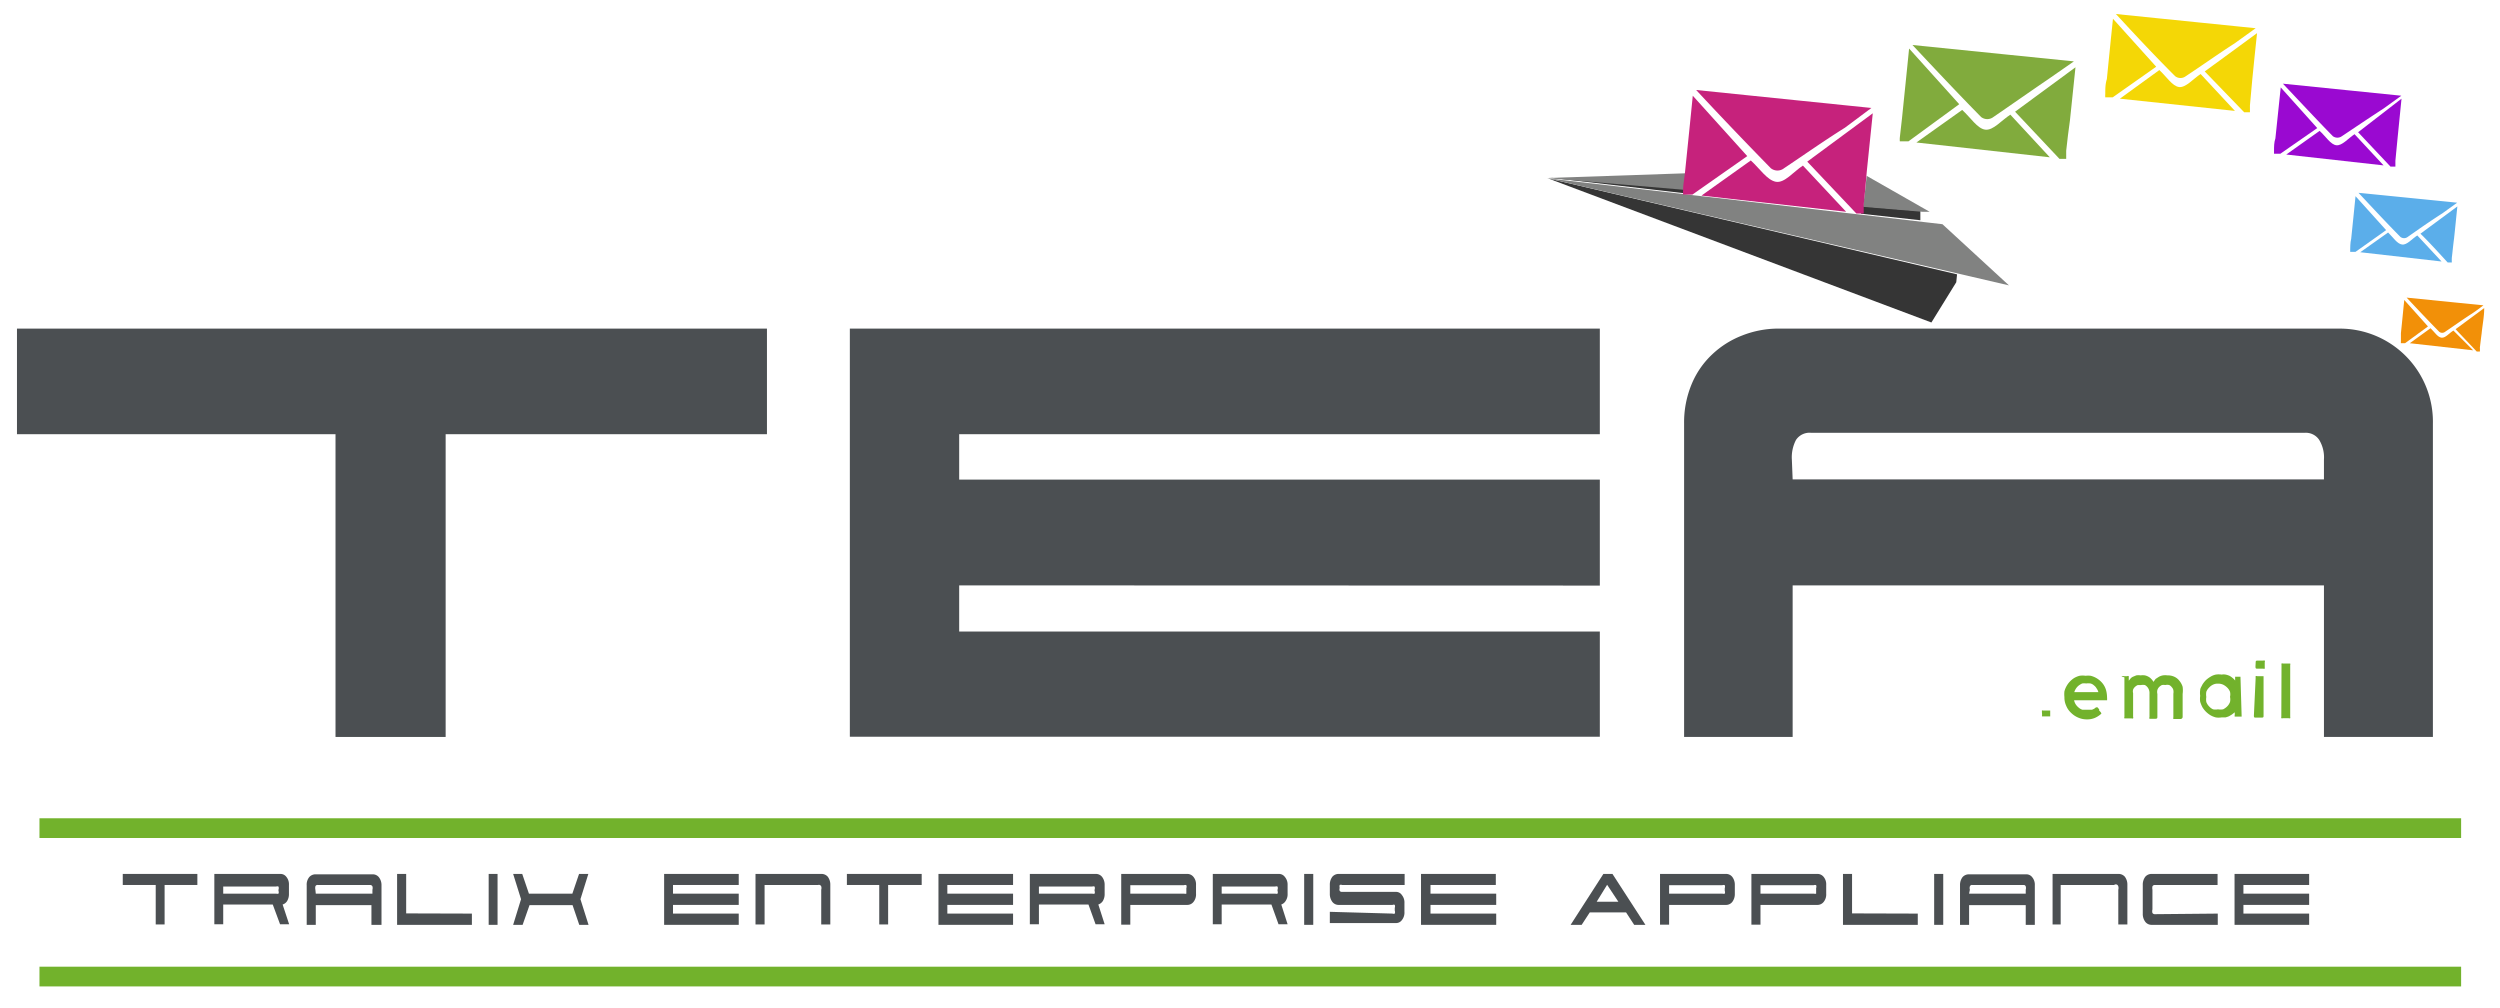 <svg xmlns="http://www.w3.org/2000/svg" id="Capa_1" data-name="Capa 1" viewBox="0 0 126.67 51.05"><defs><style>.cls-1{fill:none;stroke:#72b22c;stroke-miterlimit:10;}.cls-2{fill:#4b4f52;}.cls-3{fill:#72b22c;}.cls-4{fill:#353535;}.cls-5{fill:#818281;}.cls-6{fill:#c6227c;}.cls-7{fill:#81ab3d;}.cls-8{fill:#f4d706;}.cls-9{fill:#9a09d1;}.cls-10{fill:#5baeea;}.cls-11{fill:#f29008;}</style></defs><title>TEA EMAIL</title><line class="cls-1" x1="2" y1="41.96" x2="124.7" y2="41.96"></line><path class="cls-2" d="M6.22,44.28H10v.56H8.34v2H7.89v-2H6.22Z"></path><path class="cls-2" d="M14.51,44.43a.59.59,0,0,1,.13.41v.44a.68.68,0,0,1-.09.37.41.41,0,0,1-.23.18l.33,1h-.46l-.37-1H11.31v1h-.45V44.28h3.35A.37.37,0,0,1,14.51,44.43Zm-3.2.85H14a.2.2,0,0,0,.11,0,.18.18,0,0,0,0-.14v-.06a.22.22,0,0,0,0-.16.17.17,0,0,0-.12,0H11.31Z"></path><path class="cls-2" d="M18.82,46.86v-1H16v1h-.46v-2a.6.6,0,0,1,.13-.42.42.42,0,0,1,.3-.14h2.93a.4.4,0,0,1,.3.15.65.65,0,0,1,.13.41v2ZM16,45.28h2.87v-.2a.29.29,0,0,0,0-.17.13.13,0,0,0-.12-.07H16.1a.11.11,0,0,0-.12.07.4.4,0,0,0,0,.17Z"></path><path class="cls-2" d="M23.91,46.29v.57H20.12V44.28h.46v2Z"></path><path class="cls-2" d="M24.76,46.86V44.28h.45v2.58Z"></path><path class="cls-2" d="M29.41,45.56l.41,1.3h-.47l-.34-1H26.83l-.35,1H26l.4-1.3L26,44.28h.46l.34,1H29l.34-1h.47Z"></path><path class="cls-2" d="M37.43,46.29v.57H33.65V44.28h3.78v.56H34.1v.44h3.33v.57H34.1v.44Z"></path><path class="cls-2" d="M41.45,44.84H38.74v2h-.46V44.28h3.36a.42.42,0,0,1,.3.14.66.66,0,0,1,.13.42v2h-.46V45.08a.29.29,0,0,0,0-.17A.13.13,0,0,0,41.45,44.84Z"></path><path class="cls-2" d="M42.91,44.28H46.7v.56H45v2h-.45v-2H42.91Z"></path><path class="cls-2" d="M51.33,46.29v.57H47.55V44.28h3.78v.56H48v.44h3.33v.57H48v.44Z"></path><path class="cls-2" d="M55.84,44.43a.65.65,0,0,1,.13.41v.44a.68.68,0,0,1-.09.37.44.44,0,0,1-.23.18l.32,1h-.46l-.36-1H52.64v1h-.46V44.28h3.36A.4.4,0,0,1,55.84,44.43Zm-3.2.85h2.71a.2.2,0,0,0,.11,0,.18.18,0,0,0,0-.14v-.06a.22.22,0,0,0,0-.16.17.17,0,0,0-.12,0H52.64Z"></path><path class="cls-2" d="M60.47,44.43a.59.59,0,0,1,.13.41v.44a.6.6,0,0,1-.13.42.4.4,0,0,1-.3.15h-2.9v1h-.46V44.28h3.36A.4.4,0,0,1,60.47,44.43Zm-3.2.85H60a.2.2,0,0,0,.11,0s0-.07,0-.14V45a.21.21,0,0,0,0-.15.17.17,0,0,0-.12,0H57.27Z"></path><path class="cls-2" d="M65.1,44.43a.6.6,0,0,1,.14.41v.44a.6.6,0,0,1-.1.37.42.42,0,0,1-.22.18l.32,1h-.46l-.36-1H61.9v1h-.45V44.28H64.8A.37.37,0,0,1,65.1,44.43Zm-3.2.85h2.72a.2.2,0,0,0,.11,0,.18.18,0,0,0,0-.14v-.06a.22.22,0,0,0,0-.16.17.17,0,0,0-.12,0H61.9Z"></path><path class="cls-2" d="M66.08,46.86V44.28h.46v2.58Z"></path><path class="cls-2" d="M70.56,46.29a.14.14,0,0,0,.11,0,.21.21,0,0,0,0-.15V46a.21.21,0,0,0,0-.15.12.12,0,0,0-.11,0H67.81a.4.4,0,0,1-.3-.15.66.66,0,0,1-.13-.42v-.44a.66.66,0,0,1,.13-.42.42.42,0,0,1,.3-.14h3.36v.56H68a.16.16,0,0,0-.12,0,.27.27,0,0,0,0,.15v0a.21.21,0,0,0,0,.15.13.13,0,0,0,.11.05h2.75a.35.35,0,0,1,.29.16.59.59,0,0,1,.13.41v.44a.6.6,0,0,1-.13.42.36.36,0,0,1-.29.15H67.38v-.57Z"></path><path class="cls-2" d="M75.81,46.29v.57H72V44.28h3.79v.56H72.48v.44h3.33v.57H72.48v.44Z"></path><path class="cls-2" d="M79.58,46.86l1.66-2.58h.46l1.67,2.58H82.8l-.41-.63H80.55l-.41.63Zm1.32-1.17H82l-.57-.86Z"></path><path class="cls-2" d="M87.77,44.43a.65.65,0,0,1,.13.41v.44a.66.66,0,0,1-.13.42.4.4,0,0,1-.3.15h-2.9v1h-.46V44.28h3.36A.4.4,0,0,1,87.77,44.43Zm-3.2.85h2.71a.2.2,0,0,0,.11,0,.18.18,0,0,0,0-.14V45a.21.21,0,0,0,0-.15.17.17,0,0,0-.12,0H84.57Z"></path><path class="cls-2" d="M92.4,44.43a.59.59,0,0,1,.13.41v.44a.6.6,0,0,1-.13.42.4.4,0,0,1-.3.15H89.2v1h-.46V44.28H92.1A.4.4,0,0,1,92.4,44.43Zm-3.2.85h2.71a.2.2,0,0,0,.11,0s0-.07,0-.14V45a.21.21,0,0,0,0-.15.17.17,0,0,0-.12,0H89.2Z"></path><path class="cls-2" d="M97.17,46.29v.57H93.38V44.28h.46v2Z"></path><path class="cls-2" d="M98,46.86V44.28h.46v2.58Z"></path><path class="cls-2" d="M102.64,46.86v-1H99.77v1h-.46v-2a.66.66,0,0,1,.13-.42.43.43,0,0,1,.31-.14h2.92a.37.37,0,0,1,.3.15.59.59,0,0,1,.13.41v2Zm-2.87-1.58h2.87v-.2a.29.29,0,0,0,0-.17.11.11,0,0,0-.11-.07H99.93a.11.11,0,0,0-.12.07.29.29,0,0,0,0,.17Z"></path><path class="cls-2" d="M107.12,44.84h-2.71v2H104V44.28h3.36a.42.42,0,0,1,.3.14.66.66,0,0,1,.13.42v2h-.46V45.08a.29.29,0,0,0,0-.17A.13.13,0,0,0,107.12,44.84Z"></path><path class="cls-2" d="M112.37,46.29v.57H109a.4.4,0,0,1-.3-.15.66.66,0,0,1-.13-.42V44.84a.66.66,0,0,1,.13-.42.42.42,0,0,1,.3-.14h3.36v.56h-3.18a.13.13,0,0,0-.12.07.4.4,0,0,0,0,.17v1a.34.34,0,0,0,0,.18.14.14,0,0,0,.11.06Z"></path><path class="cls-2" d="M117,46.29v.57h-3.78V44.28H117v.56h-3.33v.44H117v.57h-3.33v.44Z"></path><line class="cls-1" x1="2" y1="49.48" x2="124.7" y2="49.48"></line><path class="cls-3" d="M103.46,36.08s0-.06,0-.08,0,0,.07,0h.35l0,0s0,0,0,0v.3s0,0,0,0l0,0h-.41a.06.06,0,0,1,0-.06Z"></path><path class="cls-3" d="M106.46,36.17a1.15,1.15,0,0,1-.33.21,1,1,0,0,1-.39.07,1.08,1.08,0,0,1-.44-.09,1.13,1.13,0,0,1-.36-.24,1,1,0,0,1-.25-.36,1,1,0,0,1-.09-.44,1.36,1.36,0,0,1,0-.29,1.09,1.09,0,0,1,.11-.27,1.15,1.15,0,0,1,.39-.41,1.09,1.09,0,0,1,.27-.11,1,1,0,0,1,.3,0,1.15,1.15,0,0,1,.26,0,1.17,1.17,0,0,1,.24.09,1.1,1.1,0,0,1,.21.14,1.07,1.07,0,0,1,.18.19,1,1,0,0,1,.15.31,1.44,1.44,0,0,1,.05.37.19.19,0,0,1,0,.08.11.11,0,0,1,0,.06l-.05,0h-1.62a.6.6,0,0,0,.09.22.75.75,0,0,0,.15.16.52.52,0,0,0,.18.1l.2,0h.15l.14,0,.11-.05.09-.07h0l0,0h.08l0,0a.36.36,0,0,0,.08.09l0,.07,0,0a.06.06,0,0,1,0,0S106.51,36.14,106.46,36.17Zm-.76-1.54a.69.69,0,0,0-.2,0,1,1,0,0,0-.17.1.68.68,0,0,0-.23.34h1.22a.56.56,0,0,0-.09-.19.47.47,0,0,0-.13-.15.4.4,0,0,0-.18-.1A.78.78,0,0,0,105.7,34.63Z"></path><path class="cls-3" d="M107.5,34.26a.2.2,0,0,1,.11,0h.17a.08.08,0,0,1,.08,0l0,.07,0,.16.09-.11a.38.38,0,0,1,.12-.09l.17-.07a.73.73,0,0,1,.22,0,.78.78,0,0,1,.22,0,.67.67,0,0,1,.18.07.49.49,0,0,1,.14.11.58.58,0,0,1,.11.15l.11-.15.17-.11a.68.68,0,0,1,.2-.07.85.85,0,0,1,.23,0,.78.78,0,0,1,.35.07.67.67,0,0,1,.26.21.86.86,0,0,1,.16.3,1.36,1.36,0,0,1,0,.36v1.15a.11.11,0,0,1-.12.12h-.26s-.07,0-.09,0a.2.2,0,0,1,0-.09V35.15a.52.52,0,0,0,0-.18.28.28,0,0,0-.08-.15.35.35,0,0,0-.13-.11.42.42,0,0,0-.2,0,.47.47,0,0,0-.17,0,.5.5,0,0,0-.14.1.38.38,0,0,0-.09.15.42.42,0,0,0,0,.2v1.14c0,.08,0,.12-.11.12H109s-.08,0-.09,0a.12.12,0,0,1,0-.09V35.15a.47.47,0,0,0-.1-.33.47.47,0,0,0-.13-.11.59.59,0,0,0-.2,0l-.16,0a.42.42,0,0,0-.14.09.36.36,0,0,0-.1.14.35.35,0,0,0,0,.18v1.2a.11.11,0,0,1,0,.08.08.08,0,0,1-.07,0h-.28s-.07,0-.09,0a.11.11,0,0,1,0-.08v-2S107.47,34.27,107.5,34.26Z"></path><path class="cls-3" d="M113.58,36.31a.07.07,0,0,1,0,0s0,0,0,0l0,0h-.27s-.07,0-.08,0a.11.11,0,0,1,0-.08v-.14l-.14.11-.15.09a1.27,1.27,0,0,1-.18.06l-.2,0a.92.92,0,0,1-.29,0,1.09,1.09,0,0,1-.27-.11,1.21,1.21,0,0,1-.41-.41,1.69,1.69,0,0,1-.11-.27,1,1,0,0,1,0-.3,1,1,0,0,1,0-.3c0-.09.07-.18.11-.27a1.3,1.3,0,0,1,.18-.23,1.37,1.37,0,0,1,.23-.17.81.81,0,0,1,.27-.11.92.92,0,0,1,.29,0,.68.68,0,0,1,.21,0,1.06,1.06,0,0,1,.19.06.91.91,0,0,1,.16.11.8.8,0,0,1,.13.13l0-.19a.43.43,0,0,1,0,0l0,0,0,0h.27l0,0,0,0a.07.07,0,0,1,0,0Zm-1.79-1a.75.75,0,0,0,0,.26.64.64,0,0,0,.14.22.62.62,0,0,0,.2.15.66.66,0,0,0,.25,0,.75.75,0,0,0,.26,0,.8.8,0,0,0,.21-.15.64.64,0,0,0,.14-.22.58.58,0,0,0,0-.26.6.6,0,0,0,0-.26.6.6,0,0,0-.14-.21.8.8,0,0,0-.21-.15.58.58,0,0,0-.26-.05.51.51,0,0,0-.25.05.62.62,0,0,0-.2.15.6.6,0,0,0-.14.21A.8.8,0,0,0,111.79,35.32Z"></path><path class="cls-3" d="M114.29,33.58c0-.07,0-.11.1-.11h.29a.09.09,0,0,1,.07,0,.1.1,0,0,1,0,.08v.26a.19.19,0,0,1,0,.07.12.12,0,0,1-.08,0h-.29c-.07,0-.1,0-.1-.11Zm0,.76a.19.19,0,0,1,0-.08.11.11,0,0,1,.08,0h.32l0,0a.05.05,0,0,1,0,0s0,0,0,0v2c0,.07,0,.1-.1.1h-.29c-.07,0-.1,0-.1-.1Z"></path><path class="cls-3" d="M115.6,33.69a.14.14,0,0,1,0-.07.11.11,0,0,1,.08,0h.3l.06,0a.09.09,0,0,1,0,.07v2.62a.15.15,0,0,1,0,.08.11.11,0,0,1-.08,0h-.29a.11.11,0,0,1-.08,0,.15.15,0,0,1,0-.08Z"></path><path class="cls-4" d="M94.3,10.44l3,.25,0,.47-3-.33C94.27,10.7,94.29,10.57,94.3,10.44Z"></path><polygon class="cls-4" points="99.16 13.9 99.12 14.3 97.86 16.34 78.44 9.04 99.16 13.9"></polygon><path class="cls-4" d="M85.34,9.79,78.49,9l0,0,6.91.56A1.49,1.49,0,0,1,85.34,9.79Z"></path><path class="cls-5" d="M85.36,9.62l-7-.6,7.06-.24Z"></path><path class="cls-5" d="M94.58,8.91l3.19,1.82-.38,0-3-.25C94.48,9.92,94.53,9.41,94.58,8.91Z"></path><polygon class="cls-5" points="78.44 9.04 85.78 9.89 86.22 9.94 86.65 9.99 93.53 10.79 93.97 10.84 94.32 10.88 97.47 11.25 98.42 11.36 101.79 14.46 97.27 13.41 78.44 9.04 78.44 9.04 78.44 9.04"></polygon><path class="cls-6" d="M90.4,8.52a.54.54,0,0,1-.68,0C88.44,7.21,87.28,6,85.94,4.56v0l8.88.91h0l-1.34,1C92.44,7.12,91.42,7.84,90.4,8.52Z"></path><path class="cls-6" d="M88.71,8.13c.46.42.83,1,1.27,1.08s.89-.51,1.37-.82l2.19,2.34-7.33-.82Z"></path><path class="cls-6" d="M94.43,10.38c0,.15,0,.29,0,.44l-.37,0L91.57,8.19l3.32-2.45h0c-.1,1-.2,1.95-.3,2.91Q94.52,9.5,94.43,10.38Z"></path><path class="cls-6" d="M85.75,9.86l-.47,0a1.64,1.64,0,0,1,0-.22c0-.31.07-.63.1-.95.13-1.27.26-2.52.39-3.84h0l2.76,3.06Z"></path><path class="cls-7" d="M101,5.93a.51.51,0,0,1-.62,0c-1.18-1.2-2.25-2.34-3.48-3.65h0l8.18.83h0L103.8,4C102.86,4.64,101.92,5.3,101,5.93Z"></path><path class="cls-7" d="M99.42,5.57c.42.38.77.95,1.17,1s.82-.47,1.27-.76l2,2.16-6.76-.75Z"></path><path class="cls-7" d="M104.69,7.64c0,.13,0,.27,0,.41l-.34,0-2.25-2.39,3.06-2.25,0,0c-.1.92-.19,1.8-.28,2.69C104.81,6.57,104.75,7.1,104.69,7.64Z"></path><path class="cls-7" d="M96.7,7.16l-.44,0a1.23,1.23,0,0,1,0-.19L96.37,6c.12-1.18.24-2.33.36-3.54h0l2.54,2.82Z"></path><path class="cls-8" d="M110.75,3.86a.44.44,0,0,1-.54,0c-1-1-1.94-2-3-3.15h0l7.08.72h0l-1.07.77C112.38,2.74,111.57,3.32,110.75,3.86Z"></path><path class="cls-8" d="M109.41,3.55c.36.33.66.82,1,.86s.71-.41,1.09-.66l1.74,1.87L107.41,5Z"></path><path class="cls-8" d="M114,5.34l0,.35-.29,0-2-2.07,2.65-1.94,0,0c-.09.8-.16,1.56-.24,2.33Z"></path><path class="cls-8" d="M107.05,4.93l-.38,0a1.11,1.11,0,0,1,0-.17c0-.25,0-.5.08-.75.1-1,.2-2,.31-3.06h0l2.19,2.43Z"></path><path class="cls-9" d="M118.66,6.9a.39.39,0,0,1-.46,0c-.85-.87-1.63-1.71-2.53-2.66h0l6,.61h0l-.9.65C120,6,119.35,6.44,118.66,6.9Z"></path><path class="cls-9" d="M117.53,6.63c.31.28.56.7.85.73s.6-.35.92-.56l1.47,1.58-4.93-.55Z"></path><path class="cls-9" d="M121.37,8.14l0,.3-.25,0-1.64-1.74L121.68,5h0c-.07.67-.13,1.31-.2,2Z"></path><path class="cls-9" d="M115.54,7.79l-.32,0s0-.1,0-.14c0-.22,0-.43.07-.64.09-.86.18-1.7.27-2.58h0l1.85,2.06Z"></path><path class="cls-10" d="M122,12a.3.3,0,0,1-.38,0c-.72-.73-1.37-1.43-2.12-2.23h0l5,.5h0l-.75.54C123.11,11.22,122.54,11.62,122,12Z"></path><path class="cls-10" d="M121,11.78c.25.24.46.58.71.61s.5-.29.77-.46l1.23,1.32-4.12-.47Z"></path><path class="cls-10" d="M124.23,13.05a2,2,0,0,0,0,.25l-.21,0c-.46-.5-.91-1-1.38-1.46l1.87-1.38h0c-.06.56-.11,1.1-.17,1.64C124.3,12.39,124.27,12.72,124.23,13.05Z"></path><path class="cls-10" d="M119.35,12.76l-.27,0s0-.08,0-.12,0-.36.05-.54c.07-.72.15-1.42.22-2.16h0l1.55,1.72Z"></path><path class="cls-11" d="M123.89,16.81a.24.24,0,0,1-.3,0c-.56-.57-1.07-1.11-1.65-1.73h0l3.89.39h0c-.22.17-.4.3-.58.42C124.78,16.19,124.34,16.51,123.89,16.81Z"></path><path class="cls-11" d="M123.15,16.63c.2.19.36.46.56.48s.38-.23.6-.36l1,1-3.21-.36Z"></path><path class="cls-11" d="M125.65,17.62a1.23,1.23,0,0,1,0,.19l-.16,0-1.07-1.13,1.45-1.07h0c0,.44-.09.86-.13,1.28C125.71,17.11,125.68,17.36,125.65,17.62Z"></path><path class="cls-11" d="M121.86,17.39l-.21,0a.38.38,0,0,1,0-.1c0-.13,0-.27,0-.41.06-.56.11-1.11.17-1.68h0l1.2,1.34Z"></path><path class="cls-2" d="M.86,16.65h38V22H22.58V37.34H17V22H.86Z"></path><path class="cls-2" d="M48.6,29.66V32H81.06v5.33h-38V16.65h38V22H48.6v2.3H81.06v5.37Z"></path><path class="cls-2" d="M117.75,37.34V29.66H90.83v7.68h-5.5V21.47a5.05,5.05,0,0,1,.38-2,4.35,4.35,0,0,1,1.05-1.52A4.63,4.63,0,0,1,88.27,17,5,5,0,0,1,90,16.65h28.54a4.72,4.72,0,0,1,4.73,4.82V37.34ZM90.83,24.29h26.92v-1a1.71,1.71,0,0,0-.24-1,.81.81,0,0,0-.74-.36h-25a.82.82,0,0,0-.77.36,1.9,1.9,0,0,0-.21,1Z"></path></svg>
